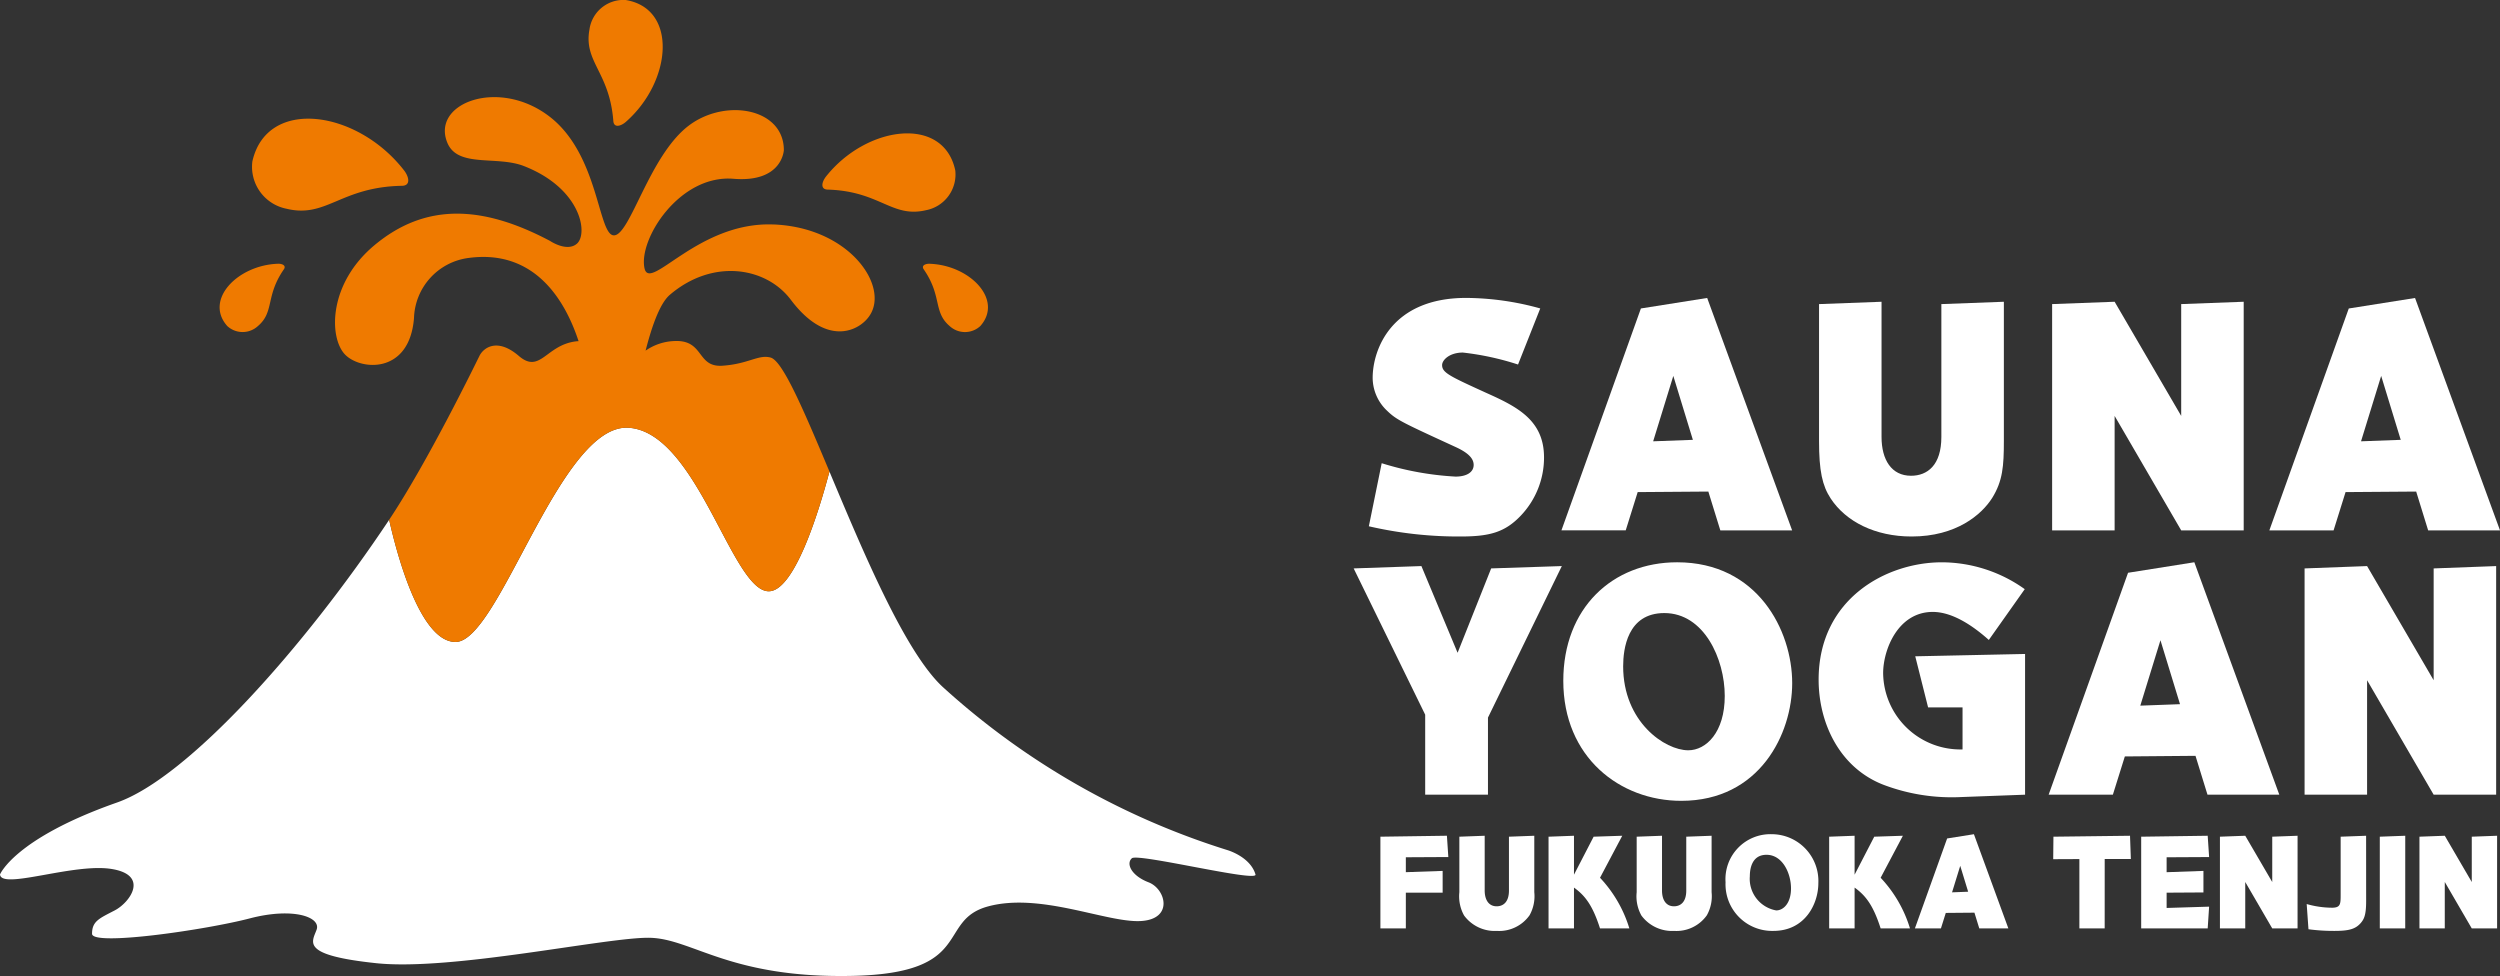 <svg id="グループ_16" data-name="グループ 16" xmlns="http://www.w3.org/2000/svg" xmlns:xlink="http://www.w3.org/1999/xlink" width="280" height="109.312" viewBox="0 0 280 109.312">
  <rect x="0" y="0" width="280" height="109.312" fill="#333333" stroke="none"/>
  <defs>
    <clipPath id="clip-path">
      <rect id="長方形_34" data-name="長方形 34" width="280" height="109.312" fill="none"/>
    </clipPath>
  </defs>
  <g id="グループ_15" data-name="グループ 15" transform="translate(0 0)" clip-path="url(#clip-path)">
    <path id="パス_45" data-name="パス 45" d="M139.225,34.124a31.113,31.113,0,0,0-6.18-1.341c-1.472,0-2.323.818-2.323,1.407,0,.85.851,1.243,4.939,3.107,3.432,1.537,6.475,3.041,6.475,7.225a9.427,9.427,0,0,1-2.584,6.508c-1.766,1.863-3.466,2.354-6.736,2.354a44.545,44.545,0,0,1-10.3-1.145l1.439-7.063a33.752,33.752,0,0,0,8.273,1.5c1.243,0,2.027-.491,2.027-1.308,0-.588-.393-1.243-1.93-1.962-6.114-2.812-6.7-3.073-7.782-4.121a5.087,5.087,0,0,1-1.6-3.661c0-3.138,2.06-8.96,10.464-8.96a31.422,31.422,0,0,1,8.305,1.178Z" transform="translate(30.795 6.703)" fill="#fff"/>
    <path id="パス_46" data-name="パス 46" d="M148.293,48.412l-1.34,4.285h-7.2l8.9-24.852,7.423-1.176L165.591,52.7h-8.042l-1.343-4.348Zm6.18-5.853-2.19-7.16-2.257,7.324Z" transform="translate(35.128 6.703)" fill="#fff"/>
    <path id="パス_47" data-name="パス 47" d="M183.51,42.606c0,2.812-.13,4.48-1.308,6.376-1.178,1.865-4.022,4.317-9.025,4.317-4.088,0-7.358-1.668-9.059-4.251-.949-1.439-1.308-3.107-1.308-6.442V27.27l7-.262v15.14c0,2.55,1.111,4.348,3.3,4.348,1.831,0,3.4-1.176,3.4-4.348V27.27l7-.262Z" transform="translate(40.923 6.789)" fill="#fff"/>
    <path id="パス_48" data-name="パス 48" d="M205.127,52.612h-7l-7.456-12.819V52.612h-7V27.269l7-.262,7.456,12.785V27.269l7-.262Z" transform="translate(46.167 6.789)" fill="#fff"/>
    <path id="パス_49" data-name="パス 49" d="M211.65,48.412,210.308,52.7h-7.194l8.895-24.852,7.423-1.176L228.947,52.7H220.9l-1.341-4.348Zm6.179-5.853-2.19-7.16-2.256,7.324Z" transform="translate(51.053 6.703)" fill="#fff"/>
    <path id="パス_50" data-name="パス 50" d="M136.2,67.637V76.27h-7.031v-8.96l-8.011-16.383,7.587-.262,4.054,9.712,3.76-9.45,7.914-.262Z" transform="translate(30.452 12.735)" fill="#fff"/>
    <path id="パス_51" data-name="パス 51" d="M165.557,63.865c0,5.656-3.63,13.178-12.426,13.178-6.867,0-13.211-4.873-13.211-13.441,0-8.141,5.493-13.276,12.753-13.276,8.992,0,12.884,7.619,12.884,13.538m-18.933-1.9c0,6.246,4.675,9.418,7.292,9.418,1.995,0,4.087-2,4.087-6.083,0-4.152-2.321-9.286-6.767-9.286-4.154,0-4.611,4.054-4.611,5.951" transform="translate(35.169 12.65)" fill="#fff"/>
    <path id="パス_52" data-name="パス 52" d="M181.835,59.025c-1.537-1.374-3.924-3.14-6.278-3.14-3.89,0-5.558,4.218-5.558,6.867a8.654,8.654,0,0,0,8.893,8.534V66.578h-3.858l-1.439-5.722,12.3-.262V76.355l-7.1.263a21.558,21.558,0,0,1-8.763-1.374c-4.905-1.9-7.259-6.9-7.259-11.771,0-9.059,7.586-13.145,13.8-13.145a16.041,16.041,0,0,1,9.285,3.008Z" transform="translate(40.913 12.65)" fill="#fff"/>
    <path id="パス_53" data-name="パス 53" d="M191.894,72.071l-1.341,4.285h-7.194L192.254,51.5l7.423-1.178,9.515,26.029h-8.044l-1.341-4.348Zm6.179-5.853-2.19-7.16-2.257,7.324Z" transform="translate(46.088 12.65)" fill="#fff"/>
    <path id="パス_54" data-name="パス 54" d="M227.722,76.27h-7l-7.456-12.819V76.27h-7V50.928l7-.262,7.456,12.785V50.928l7-.262Z" transform="translate(51.847 12.735)" fill="#fff"/>
    <path id="パス_55" data-name="パス 55" d="M130.522,78.739v2.439H126.4v4h-2.849V74.908L131,74.8l.159,2.386-4.759.026v1.671Z" transform="translate(31.054 18.802)" fill="#fff"/>
    <path id="パス_56" data-name="パス 56" d="M139.01,81.125a4.361,4.361,0,0,1-.531,2.584,4.168,4.168,0,0,1-3.658,1.751,4.266,4.266,0,0,1-3.673-1.724,4.4,4.4,0,0,1-.531-2.61V74.908l2.837-.106V80.94c0,1.034.451,1.763,1.338,1.763.743,0,1.38-.478,1.38-1.763V74.908l2.837-.106Z" transform="translate(32.831 18.802)" fill="#fff"/>
    <path id="パス_57" data-name="パス 57" d="M143.649,74.908l3.207-.106-2.491,4.706a14.314,14.314,0,0,1,3.287,5.674h-3.287c-.822-2.572-1.671-3.685-2.917-4.574v4.574H138.6V74.908l2.849-.106v4.361Z" transform="translate(34.837 18.802)" fill="#fff"/>
    <path id="パス_58" data-name="パス 58" d="M154.879,81.125a4.361,4.361,0,0,1-.531,2.584,4.168,4.168,0,0,1-3.658,1.751,4.27,4.27,0,0,1-3.673-1.724,4.41,4.41,0,0,1-.529-2.61V74.908l2.837-.106V80.94c0,1.034.45,1.763,1.338,1.763.742,0,1.379-.478,1.379-1.763V74.908l2.837-.106Z" transform="translate(36.82 18.802)" fill="#fff"/>
    <path id="パス_59" data-name="パス 59" d="M164.835,80.151c0,2.294-1.472,5.343-5.037,5.343a5.223,5.223,0,0,1-5.356-5.45,5.035,5.035,0,0,1,5.171-5.382,5.243,5.243,0,0,1,5.222,5.488m-7.675-.768a3.594,3.594,0,0,0,2.956,3.818c.808,0,1.657-.81,1.657-2.465,0-1.684-.941-3.765-2.743-3.765-1.684,0-1.869,1.644-1.869,2.413" transform="translate(38.82 18.767)" fill="#fff"/>
    <path id="パス_60" data-name="パス 60" d="M168.766,74.908l3.207-.106-2.491,4.706a14.314,14.314,0,0,1,3.287,5.674h-3.287c-.822-2.572-1.671-3.685-2.917-4.574v4.574h-2.849V74.908l2.849-.106v4.361Z" transform="translate(41.15 18.802)" fill="#fff"/>
    <path id="パス_61" data-name="パス 61" d="M174.849,83.48l-.544,1.736h-2.916L175,75.141,178,74.664l3.858,10.551H178.6l-.543-1.763Zm2.505-2.374-.887-2.9-.916,2.969Z" transform="translate(43.079 18.767)" fill="#fff"/>
    <path id="パス_62" data-name="パス 62" d="M189.534,85.181H186.7V77.414l-2.931.013.026-2.519,8.577-.105.093,2.6h-2.929Z" transform="translate(46.19 18.802)" fill="#fff"/>
    <path id="パス_63" data-name="パス 63" d="M198.615,78.739v2.413l-4.123.026v1.711l4.759-.146-.159,2.439h-7.449V74.908l7.449-.106.159,2.386-4.759.026v1.671Z" transform="translate(48.17 18.802)" fill="#fff"/>
    <path id="パス_64" data-name="パス 64" d="M207.386,85.181H204.55l-3.023-5.2v5.2h-2.836V74.907l2.836-.105,3.023,5.183V74.907l2.837-.105Z" transform="translate(49.941 18.802)" fill="#fff"/>
    <path id="パス_65" data-name="パス 65" d="M213.114,82.132c0,1.564-.239,2.015-.6,2.439-.6.69-1.339.888-2.943.888a21.124,21.124,0,0,1-2.916-.185l-.2-2.824a10.463,10.463,0,0,0,2.837.412c.967,0,.967-.424.967-1.485V74.908l2.851-.106Z" transform="translate(51.894 18.802)" fill="#fff"/>
    <path id="パス_66" data-name="パス 66" d="M215.848,85.181H213V74.907l2.851-.105Z" transform="translate(53.537 18.802)" fill="#fff"/>
    <path id="パス_67" data-name="パス 67" d="M225.245,85.181h-2.837l-3.023-5.2v5.2h-2.836V74.907l2.836-.105,3.023,5.183V74.907l2.837-.105Z" transform="translate(54.43 18.802)" fill="#fff"/>
    <path id="パス_68" data-name="パス 68" d="M137.467,85.588a84.964,84.964,0,0,1-31.891-18.28c-4.231-3.93-8.89-15.09-12.679-24.115C91.544,48.318,88.865,56.6,86.1,56.6c-4.128,0-8-17.8-15.694-18.315S55.92,62.279,51.019,62.279c-4.008,0-6.616-10.03-7.433-13.684-9.564,14.368-22.547,28.877-30.47,31.662C1.6,84.3,0,88.321,0,88.321c.17,1.743,8.213-1.3,12.48-.621s2.095,3.742.374,4.64-2.545,1.2-2.545,2.62,12.8-.449,17.664-1.722,8.009-.15,7.484,1.273-1.8,2.844,6.662,3.742,25.822-2.918,30.612-2.844,8.982,4.566,22.753,4.267,9.356-6.213,15.194-7.785,13.173,1.8,16.991,1.647,2.918-3.593.972-4.341-2.544-2.1-1.871-2.694,14.109,2.72,13.846,1.818c-.583-2-3.15-2.733-3.15-2.733" transform="translate(0 9.622)" fill="#fff"/>
    <path id="パス_69" data-name="パス 69" d="M39.57,16.4c-5.243-6.75-15.35-8.219-16.977-.987a4.788,4.788,0,0,0,3.8,5.291c4.491,1.107,6.065-2.445,12.965-2.563.972-.016.81-.974.214-1.741" transform="translate(5.672 2.669)" fill="#ef7a00"/>
    <path id="パス_70" data-name="パス 70" d="M26.168,23.607c-4.51.166-8.255,4.046-5.657,6.973a2.529,2.529,0,0,0,3.439,0c1.86-1.583.822-3.354,2.9-6.347.292-.422-.168-.647-.681-.628" transform="translate(4.941 5.934)" fill="#ef7a00"/>
    <path id="パス_71" data-name="パス 71" d="M83.376,23.607c-.513-.019-.972.206-.681.628,2.077,2.993,1.04,4.764,2.9,6.347a2.529,2.529,0,0,0,3.439,0c2.6-2.927-1.147-6.806-5.657-6.973" transform="translate(20.763 5.934)" fill="#ef7a00"/>
    <path id="パス_72" data-name="パス 72" d="M88.488,16.078c-1.313-6.172-9.931-5.022-14.459.672-.516.647-.663,1.46.164,1.484,5.873.168,7.178,3.207,11.011,2.309a4.075,4.075,0,0,0,3.285-4.465" transform="translate(18.501 3.001)" fill="#ef7a00"/>
    <path id="パス_73" data-name="パス 73" d="M56.858,13.647C62.012,9.124,62.7.96,56.832,0a3.84,3.84,0,0,0-4.053,3.3C52.107,6.95,55.028,8.04,55.453,13.56c.06.777.82.6,1.405.088" transform="translate(13.241 0)" fill="#ef7a00"/>
    <path id="パス_74" data-name="パス 74" d="M79.025,22.955c-8.427-.3-13.794,7.633-14.379,4.9-.693-3.244,3.913-10.509,9.966-10.016,5.49.448,5.642-3.211,5.642-3.211,0-4.7-6.576-5.856-10.674-2.725-4.391,3.355-6.512,12.164-8.323,12.272s-1.668-8.877-7.115-13.2C48.45,6.449,40.694,9.324,42.573,13.821c1.173,2.806,5.53,1.407,8.563,2.59,6.453,2.518,7.245,7.64,5.908,8.726-1.127.917-2.978-.339-2.978-.339-7.476-3.957-13.893-4.35-19.686.5-5.084,4.256-5.08,10.15-3.361,12.129,1.624,1.872,7.3,2.445,7.812-3.986A7.012,7.012,0,0,1,44.986,26.7c7.7-1.009,10.951,5.282,12.277,9.329-.088.006-.168,0-.263.015-3.38.389-4.029,3.7-6.434,1.633s-3.951-.921-4.406,0S40.385,49.516,36.048,56.032c.817,3.655,3.426,13.684,7.434,13.684,4.9,0,11.69-24.505,19.387-23.988S74.435,64.04,78.562,64.04c2.764,0,5.443-8.286,6.8-13.411-2.9-6.91-5.233-12.391-6.588-12.766s-2.469.715-5.395.913-2.013-2.928-5.393-2.764a6.009,6.009,0,0,0-3.218,1.077c.556-2.154,1.469-5.191,2.717-6.254,4.821-4.111,10.792-3.112,13.552.556,4.049,5.381,7.73,3.461,8.83,1.761,2.207-3.311-2.286-9.894-10.838-10.2" transform="translate(7.537 2.185)" fill="#ef7a00"/>
  </g>
</svg>
